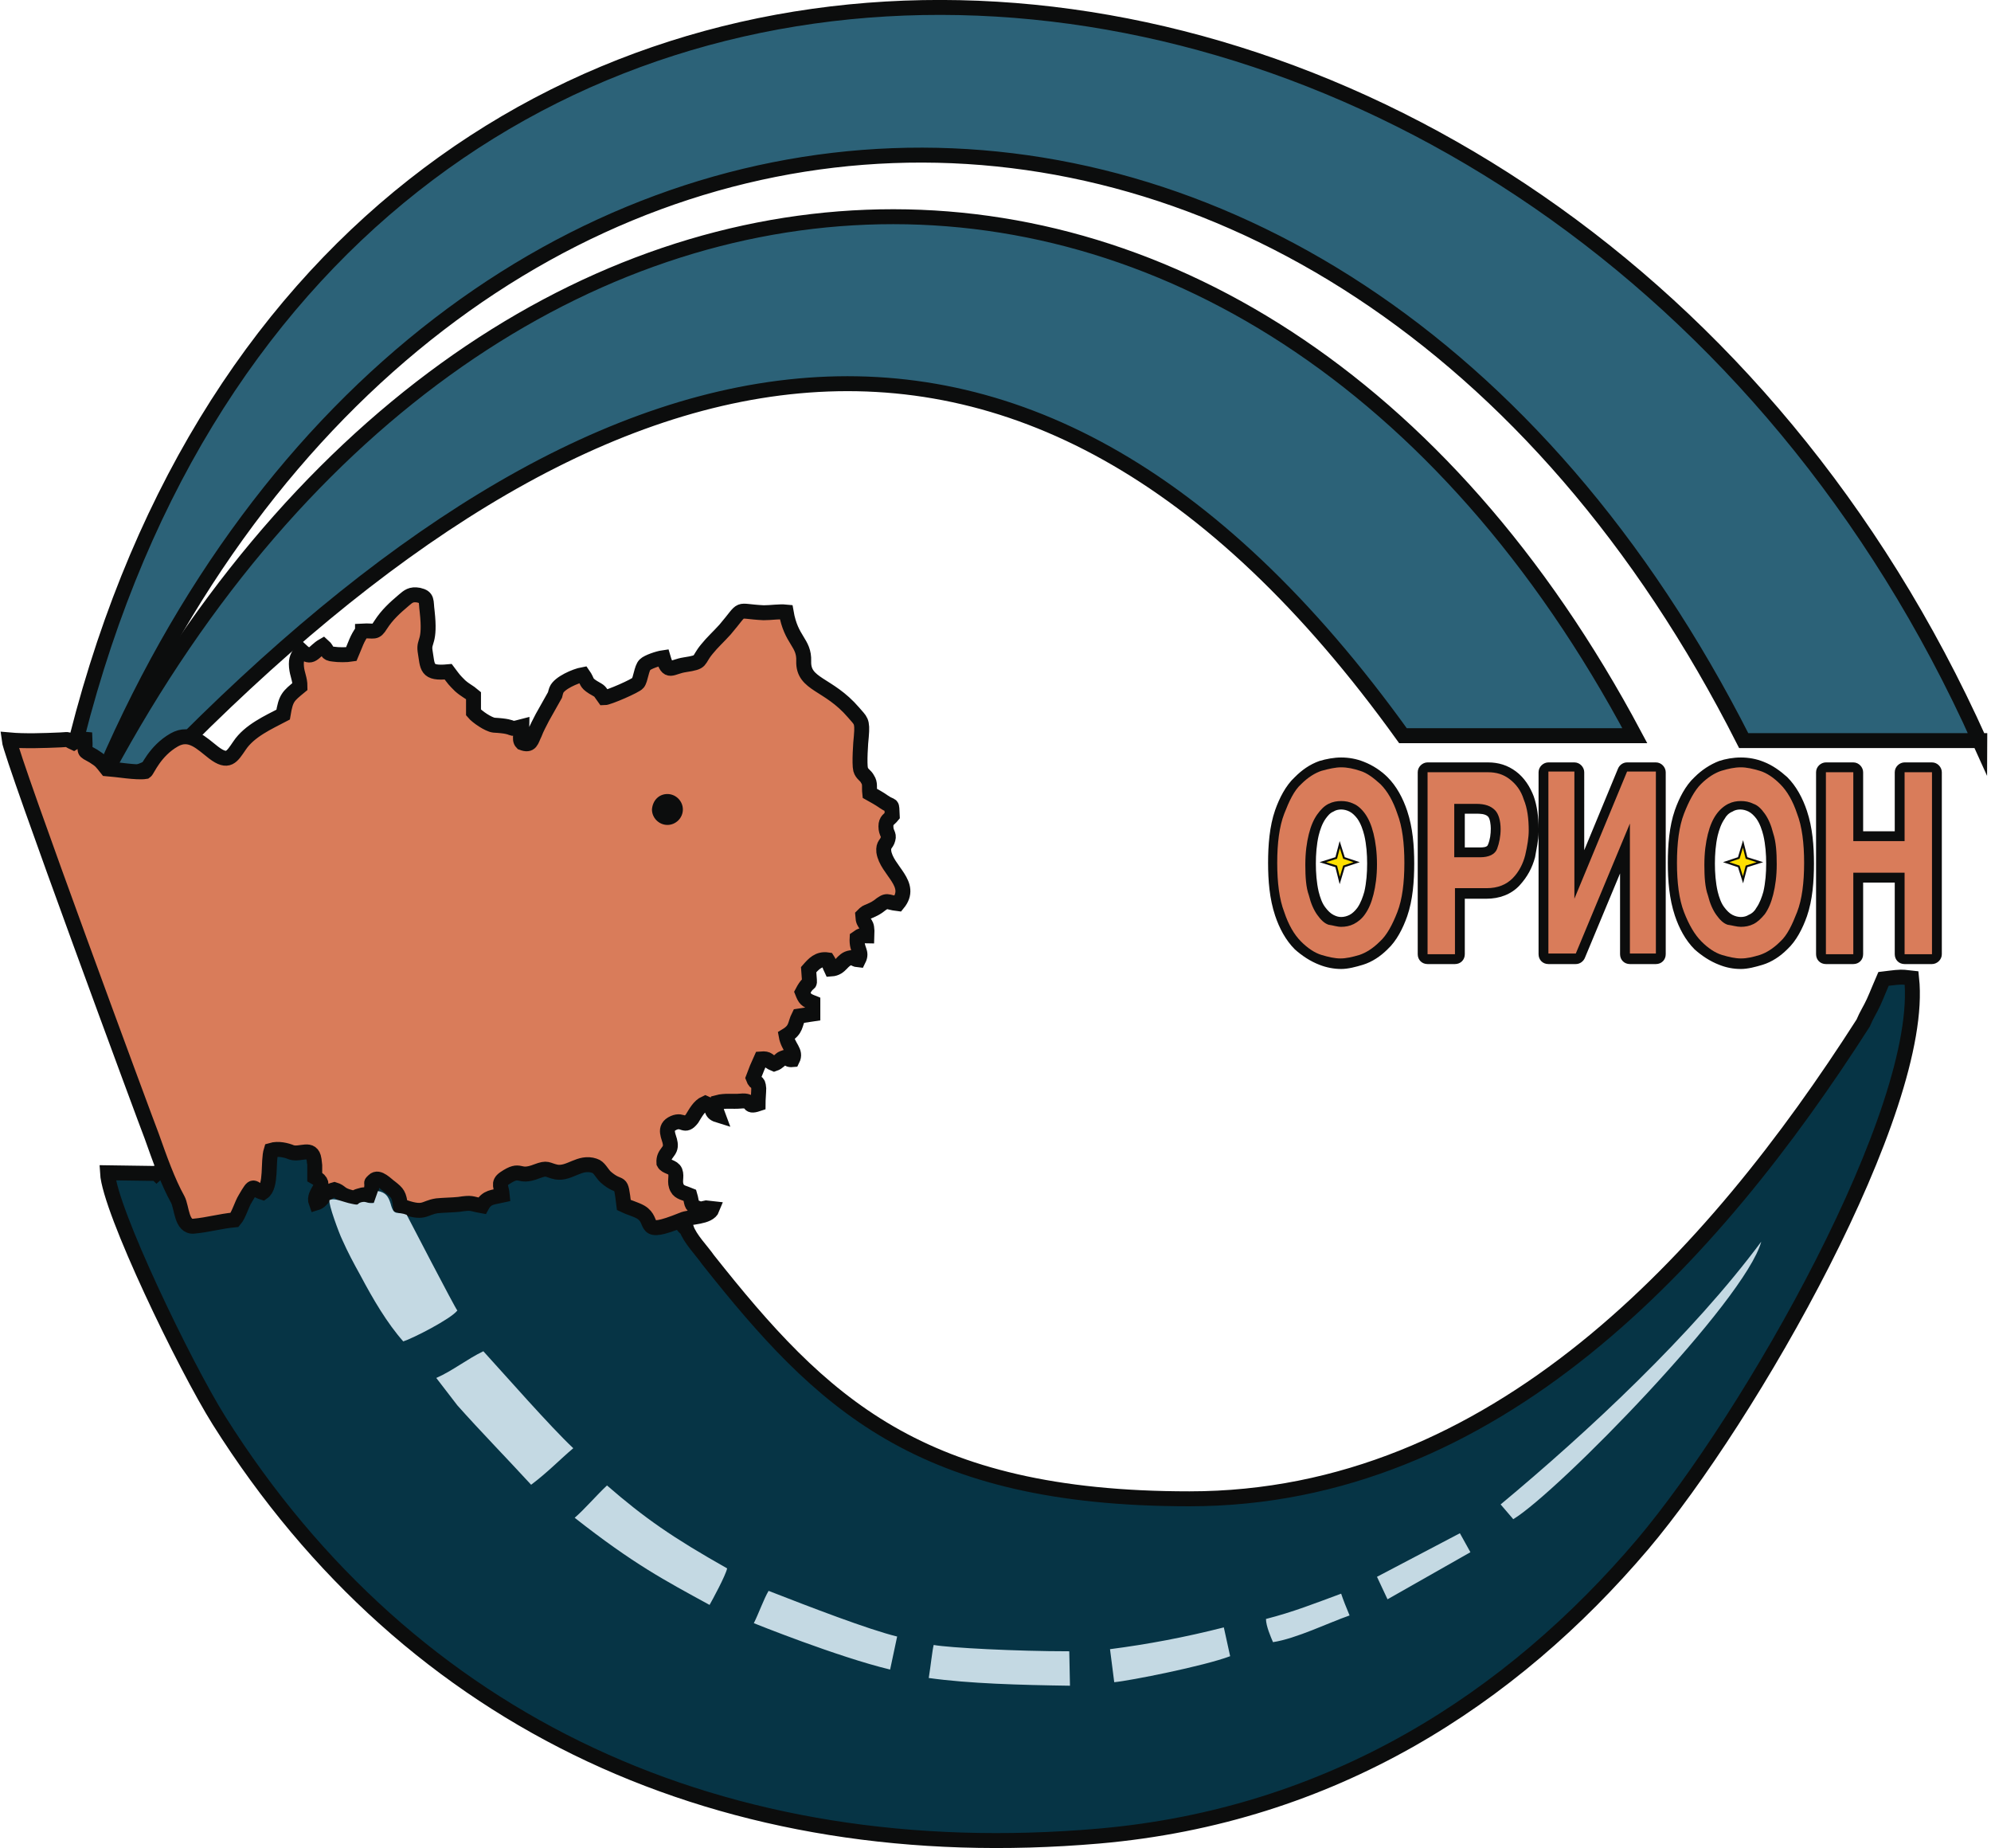 <svg xmlns="http://www.w3.org/2000/svg" xmlns:xlink="http://www.w3.org/1999/xlink" viewBox="0 0 283.4 263"><defs><path id="a" d="M0 0h283.4v263H0z"/></defs><clipPath id="b"><use xlink:href="#a" overflow="visible"/></clipPath><path clip-path="url(#b)" fill-rule="evenodd" clip-rule="evenodd" fill="#063445" d="M22.3 167l-7-.1c.3 5.3 11 27.5 15.9 35.3 27.3 43.3 71.9 63.7 125.2 59.1 33.3-2.9 58.8-19.6 77.4-41.5 15.3-18.1 40.3-61.9 38.3-80.6-1-.1-1.1-.2-2.2-.1-.7.1-1.1.1-1.8.2-.4.9-.9 2.2-1.4 3.3-.5 1.1-1 1.8-1.5 3-21.3 33.3-52.4 67.7-95.9 67.7-38.5 0-52.4-13.7-68.5-34-.9-1.3-2.6-3-3.1-4.5-1.1.1-3.7-10.1-13.2-11-22.1-2.2-52.4-5.7-62.2 3.2"/><path clip-path="url(#b)" fill="none" stroke="#0C0D0D" stroke-width="2.126" stroke-miterlimit="10" d="M22.3 167l-7-.1c.3 5.3 11 27.5 15.9 35.3 27.3 43.3 71.9 63.7 125.2 59.1 33.3-2.9 58.8-19.6 77.4-41.5 15.3-18.1 40.3-61.9 38.3-80.6-1-.1-1.1-.2-2.2-.1-.7.1-1.1.1-1.8.2-.4.9-.9 2.2-1.4 3.3-.5 1.1-1 1.8-1.5 3-21.3 33.3-52.4 67.7-95.9 67.7-38.5 0-52.4-13.7-68.5-34-.9-1.3-2.6-3-3.1-4.5-1.1.1-3.7-10.1-13.2-11-22.1-2.2-52.4-5.7-62.2 3.2z"/><path clip-path="url(#b)" fill-rule="evenodd" clip-rule="evenodd" fill="#2C6278" d="M232.7 104.7C178.3 2.5 68.4 7.6 13.8 112.3l9.9-4.1c60-61.3 121.3-79.6 176-3.5h33z"/><path clip-path="url(#b)" fill="none" stroke="#0C0D0D" stroke-width="2.126" stroke-miterlimit="10" d="M232.7 104.7C178.3 2.5 68.4 7.6 13.8 112.3l9.9-4.1c60-61.3 121.3-79.6 176-3.5h33z"/><path clip-path="url(#b)" fill-rule="evenodd" clip-rule="evenodd" fill="#2C6278" d="M281.8 105.5C221.9-28 45-40.4 10.1 108.4l3.7 3.9c48-115.7 175.9-122.4 234.4-6.9h33.6z"/><path clip-path="url(#b)" fill="none" stroke="#0C0D0D" stroke-width="2.126" stroke-miterlimit="10" d="M281.8 105.5C221.9-28 45-40.4 10.1 108.4l3.7 3.9c48-115.7 175.9-122.4 234.4-6.9h33.6z"/><path clip-path="url(#b)" fill-rule="evenodd" clip-rule="evenodd" fill="#D97C5A" d="M51.6 89.8c-.8 1.1-1 1.9-1.6 3.3-.6.1-1.9.1-2.5 0-1.2-.1-.7-.5-1.5-1.2-1.4.8-1.6 2.1-3.1.7-.5.8-.8 1.1-.7 2.3.1 1.1.5 1.7.5 2.8-1.7 1.4-2 1.6-2.4 4-2.1 1.1-4.8 2.3-6.2 4.4-1.1 1.6-1.6 2.6-3.7 1-1.7-1.3-3.3-3.1-5.6-1.8-2.8 1.6-3.8 4.3-4.1 4.5-1.2.2-4.1-.3-5.5-.4-.8-1-.8-1.1-1.9-1.8-1.6-.9-1.1-.4-1.2-2.4-1-.1-.9.1-1.6.5-1.1-.5-.4-.5-1.9-.4-2.3.1-5.1.2-7.3 0 .3 2.5 19.7 54.9 20.3 56.4 1.1 3.1 2.3 6.5 3.7 9 .6 1.1.5 4 2.3 3.8 2.1-.2 3.7-.7 5.8-.9.6-.7 1-2.2 1.5-3 1.4-2.4.9-1.4 2.5-.9 1.3-.9.7-4.4 1.2-6 1-.3 2.2 0 2.9.3 1.3.4 2.9-.9 3.2 1 0 .1.1.7.1.8v1.7c2.2 1.2-.4 2.1.2 3.7 1-.3 1.1-1.5 2.6-1.9 1 .3.7.7 2.3 1.1 1.5.4.1.1 1.2-.2.9-.3.7-.1 1.6-.1.2-.7.1-.5.2-1.1.1-.9-.2-.5.3-1 .7-.7 1.8.6 2.4 1 1 .8 1.2 1 1.4 2.6 3.5 1.3 3.2.3 5.2 0 1-.1 2.1-.1 3.1-.2 2-.3 1.6-.1 3.3.2.7-1.3 1.6-1.2 2.9-1.5-.1-1.2-.7-1.7.3-2.4 2.5-1.7 1.8.1 4.6-1 1.6-.6 1.4-.2 2.8.1 1.9.3 3.3-1.6 5.4-.9.7.2 1 1 1.6 1.6 2.3 2 2.1-.1 2.6 4 .6.3 1.7.6 2.4 1 2.2 1.3-.3 3.6 5.9 1.1 1.1-.5 3.8-.3 4.3-1.6l-.9-.1c-.6.1-.6.3-1.3 0-.9-.3-.7-.8-1-1.8-.7-.3-1.5-.4-1.8-1-.5-.9 0-1.6-.3-2.4-.3-.7-1.3-.6-1.6-1.2-.1-1.5 1.1-1.5.9-2.8-.1-.9-1.1-2.2.5-2.9 1.4-.6 1.5.8 2.6-.6.5-.8 1-1.8 1.9-2.2 1.4.6.5 1.3 1.8 1.7-.3-.8-.3-.9-.1-1.8 1.1-.3 2.2-.1 3.3-.2 2-.2.7 1 2.5.4 0-.6.1-1.7.1-2.2-.1-1.3-.4-.4-.8-1.5.1-.3 1-2.5 1.1-2.7 1.2-.1.9.3 1.9.7.6-.2.9-.7 1.2-.8 1.2-.5.3.3 1.4.2.6-1.2-.6-1.7-.9-3.4 1.5-.9 1.2-1.6 1.8-2.8l2-.3v-1.6c-1-.4-1.1-.5-1.5-1.5 1.2-2.3 1.1-.1.9-3.2.7-.8 1.4-1.6 2.7-1.4.2.3.3.9.5 1.3 1.5-.1 1.5-1.4 2.8-1.6 1.1-.1.1.2 1.1.3.6-1.2-.3-1.3-.2-3.1.7-.5.5-.3 1.4-.3.1-2.3-.5-1.3-.6-2.9.5-.5.4-.4 1.1-.7.6-.3.5-.2 1.1-.6 1.4-1.1 1.1-.6 2.8-.4 2.3-2.8-1.6-4.7-2-7.4-.1-1.1.4-1 .6-1.8.2-.7-.3-.8-.3-1.8 0-.9.5-1 .9-1.5-.1-2 .1-1.1-1.2-2-.7-.5-1.3-.8-2-1.2-.1-.9.1-1.4-.3-2-.3-.6-.8-.7-1-1.4-.2-.8 0-3.9.1-4.7.2-2.3-.1-2.2-1.1-3.4-3.6-4.2-7.2-3.9-7.1-7.3.1-2.7-1.8-2.9-2.5-7-1-.1-2.1.1-3.2.1-4.2-.2-2.6-1-5.5 2.4-.9 1-1.8 1.8-2.6 2.8-1.4 1.7-.5 1.8-3.1 2.2-2 .3-2.4 1.4-3.1-1-.7.1-2.2.6-2.6 1-.5.5-.6 2.1-1 2.6-.3.4-4.2 2.1-4.8 2.1-.8-1.1-.4-.8-1.6-1.5-1.1-.7-.7-.8-1.4-1.8-1.1.2-3.4 1.2-3.8 2.2-.1.3-.1.3-.2.7l-1.8 3.2c-.4.8-.8 1.5-1.1 2.3-.5 1-.5 1.8-1.8 1.3-.5-.5 0-1.6 0-2.3-2.3.6-.3 0-4-.2-.8-.1-2.4-1.2-2.9-1.8V99c-.7-.6-1.1-.7-1.9-1.4-.9-.9-.8-.8-1.7-2-3.2.3-2.9-.6-3.3-3-.2-1.5.8-1.1.3-5.6-.2-1.5.1-2-1.2-2.3-1.1-.2-1.5.2-2.1.7-1.3 1.1-2.4 2.1-3.3 3.5-.8 1.3-.9.8-2.6.9"/><path clip-path="url(#b)" fill="none" stroke="#0C0D0D" stroke-width="2.126" stroke-miterlimit="10" d="M51.6 89.8c-.8 1.1-1 1.9-1.6 3.3-.6.1-1.9.1-2.5 0-1.2-.1-.7-.5-1.5-1.2-1.4.8-1.6 2.1-3.1.7-.5.8-.8 1.1-.7 2.3.1 1.1.5 1.7.5 2.8-1.7 1.4-2 1.6-2.4 4-2.1 1.1-4.8 2.3-6.2 4.4-1.1 1.6-1.6 2.6-3.7 1-1.7-1.3-3.3-3.1-5.6-1.8-2.8 1.6-3.8 4.3-4.1 4.5-1.2.2-4.1-.3-5.5-.4-.8-1-.8-1.1-1.9-1.8-1.6-.9-1.1-.4-1.2-2.4-1-.1-.9.1-1.6.5-1.1-.5-.4-.5-1.9-.4-2.3.1-5.1.2-7.3 0 .3 2.5 19.7 54.9 20.3 56.4 1.1 3.1 2.3 6.5 3.7 9 .6 1.1.5 4 2.3 3.8 2.1-.2 3.7-.7 5.8-.9.6-.7 1-2.2 1.5-3 1.4-2.4.9-1.4 2.5-.9 1.3-.9.7-4.4 1.2-6 1-.3 2.2 0 2.9.3 1.3.4 2.9-.9 3.2 1 0 .1.1.7.1.8v1.7c2.2 1.2-.4 2.1.2 3.7 1-.3 1.1-1.5 2.6-1.9 1 .3.7.7 2.3 1.1 1.5.4.1.1 1.2-.2.9-.3.7-.1 1.6-.1.2-.7.1-.5.2-1.1.1-.9-.2-.5.3-1 .7-.7 1.8.6 2.4 1 1 .8 1.2 1 1.4 2.6 3.5 1.3 3.2.3 5.2 0 1-.1 2.1-.1 3.1-.2 2-.3 1.6-.1 3.3.2.7-1.3 1.6-1.2 2.9-1.5-.1-1.2-.7-1.7.3-2.4 2.5-1.7 1.8.1 4.6-1 1.6-.6 1.4-.2 2.8.1 1.9.3 3.3-1.6 5.4-.9.7.2 1 1 1.6 1.6 2.3 2 2.1-.1 2.6 4 .6.3 1.7.6 2.4 1 2.2 1.3-.3 3.6 5.9 1.1 1.1-.5 3.8-.3 4.3-1.6l-.9-.1c-.6.1-.6.3-1.3 0-.9-.3-.7-.8-1-1.8-.7-.3-1.5-.4-1.8-1-.5-.9 0-1.6-.3-2.4-.3-.7-1.3-.6-1.6-1.2-.1-1.5 1.1-1.5.9-2.8-.1-.9-1.1-2.2.5-2.9 1.4-.6 1.5.8 2.6-.6.5-.8 1-1.8 1.9-2.2 1.4.6.5 1.3 1.8 1.7-.3-.8-.3-.9-.1-1.8 1.1-.3 2.2-.1 3.3-.2 2-.2.7 1 2.5.4 0-.6.1-1.7.1-2.2-.1-1.3-.4-.4-.8-1.5.1-.3 1-2.5 1.1-2.7 1.2-.1.9.3 1.9.7.6-.2.9-.7 1.2-.8 1.2-.5.3.3 1.4.2.6-1.2-.6-1.7-.9-3.4 1.5-.9 1.2-1.6 1.8-2.8l2-.3v-1.6c-1-.4-1.1-.5-1.5-1.5 1.2-2.3 1.1-.1.9-3.2.7-.8 1.4-1.6 2.7-1.4.2.3.3.9.5 1.3 1.5-.1 1.5-1.4 2.8-1.6 1.1-.1.1.2 1.1.3.6-1.2-.3-1.3-.2-3.1.7-.5.5-.3 1.4-.3.1-2.3-.5-1.3-.6-2.9.5-.5.4-.4 1.1-.7.6-.3.5-.2 1.1-.6 1.4-1.1 1.1-.6 2.8-.4 2.3-2.8-1.6-4.7-2-7.4-.1-1.1.4-1 .6-1.8.2-.7-.3-.8-.3-1.8 0-.9.5-1 .9-1.5-.1-2 .1-1.1-1.2-2-.7-.5-1.3-.8-2-1.2-.1-.9.1-1.4-.3-2-.3-.6-.8-.7-1-1.4-.2-.8 0-3.9.1-4.7.2-2.3-.1-2.2-1.1-3.4-3.6-4.2-7.2-3.9-7.1-7.3.1-2.7-1.8-2.9-2.5-7-1-.1-2.1.1-3.2.1-4.2-.2-2.6-1-5.5 2.4-.9 1-1.8 1.8-2.6 2.8-1.4 1.7-.5 1.8-3.1 2.2-2 .3-2.4 1.4-3.1-1-.7.1-2.2.6-2.6 1-.5.5-.6 2.1-1 2.6-.3.4-4.2 2.1-4.8 2.1-.8-1.1-.4-.8-1.6-1.5-1.1-.7-.7-.8-1.4-1.8-1.1.2-3.4 1.2-3.8 2.2-.1.3-.1.3-.2.7l-1.8 3.2c-.4.8-.8 1.5-1.1 2.3-.5 1-.5 1.8-1.8 1.3-.5-.5 0-1.6 0-2.3-2.3.6-.3 0-4-.2-.8-.1-2.4-1.2-2.9-1.8V99c-.7-.6-1.1-.7-1.9-1.4-.9-.9-.8-.8-1.7-2-3.2.3-2.9-.6-3.3-3-.2-1.5.8-1.1.3-5.6-.2-1.5.1-2-1.2-2.3-1.1-.2-1.5.2-2.1.7-1.3 1.1-2.4 2.1-3.3 3.5-.8 1.3-.9.8-2.6.9z"/><path clip-path="url(#b)" fill-rule="evenodd" clip-rule="evenodd" fill="#C4D9E3" d="M57.9 172.9c-1.4-.6-1.8.3-2.3-1.6-.3-1-.7-1.6-1.8-1.8l-.6 1.7c-1.1.1-1-.3-1.8-.1-.7.2-.1.5-1.4.2-1.1-.2-2.4-.9-3.1-.5-.2.5 1.4 4.8 1.8 5.6.8 1.8 1.6 3.3 2.6 5.1 1.8 3.4 3.8 6.8 6.1 9.4 1.3-.4 6.8-3.2 7.7-4.4-.2-.1-7.2-13.6-7.2-13.6m7.2 27.1c3.2 3.6 7.2 7.7 10.5 11.3 2.4-1.8 4.1-3.6 6-5.2-3.3-3.1-9.6-10.3-12.8-13.8-2.3 1.1-4.4 2.8-6.7 3.8l3 3.9zm16.7 16c8.4 6.6 12.8 8.9 19.2 12.4.4-.7 2.3-4.2 2.5-5.2-7.8-4.4-11.8-7.2-17.1-11.8-1.5 1.4-3.2 3.4-4.6 4.6m51.1 18.1c-.2.8-.4 2.8-.7 4.7 5.7.8 13 1 20.1 1.1l-.1-4.9c-7.6 0-17.1-.5-19.3-.9m-25.6-3.1s11.9 4.8 19.4 6.6l1-4.7c-4.1-1-12.4-4.2-18.3-6.5-.7 1.2-1.4 3.2-2.1 4.6m51.3 8.4c2.2-.2 12.8-2.3 16.5-3.7l-.9-4.1c-5.5 1.4-10.8 2.4-16.2 3.1l.6 4.7zm22.6-5.7c3.3-.5 8-2.8 10.9-3.8-.5-1.2-.9-2.2-1.2-3.1-3.8 1.4-6.8 2.6-10.7 3.6 0 1 .7 2.6 1 3.3"/><path clip-path="url(#b)" fill-rule="evenodd" clip-rule="evenodd" fill="#0C0D0D" d="M95 113c1.2 0 2.2 1 2.2 2.2 0 1.2-1 2.2-2.2 2.2-1.2 0-2.2-1-2.2-2.2.1-1.3 1-2.2 2.2-2.2"/><path clip-path="url(#b)" fill="#C4D9E3" d="M196 224.4l11.8-6.2 1.5 2.7-11.8 6.7zm17.6-10.3c12.5-10.4 27.3-24.2 37.1-37.4-2.3 8.4-28.9 35.6-35.3 39.5l-1.8-2.1z"/><path clip-path="url(#b)" fill-rule="evenodd" clip-rule="evenodd" fill="#FFE000" d="M190.7 120.2l.6 1.9 1.8.6-1.8.6-.6 2-.5-2-1.9-.6 1.9-.6z"/><path clip-path="url(#b)" fill="none" stroke="#0C0D0D" stroke-width=".283" stroke-miterlimit="10" d="M190.7 120.2l.6 1.9 1.8.6-1.8.6-.6 2-.5-2-1.9-.6 1.9-.6z"/><path clip-path="url(#b)" fill-rule="evenodd" clip-rule="evenodd" fill="#FFE000" d="M248.1 120.1l.5 2 1.9.6-1.9.6-.5 1.9-.6-1.9-1.8-.6 1.8-.6z"/><path clip-path="url(#b)" fill="none" stroke="#0C0D0D" stroke-width=".283" stroke-miterlimit="10" d="M248.1 120.1l.5 2 1.9.6-1.9.6-.5 1.9-.6-1.9-1.8-.6 1.8-.6z"/><path clip-path="url(#b)" fill-rule="evenodd" clip-rule="evenodd" fill="#0C0D0D" d="M219 117.9v-8c0-.8.7-1.4 1.4-1.4h3.7c.8 0 1.4.7 1.4 1.4V121l4.8-11.6c.2-.5.7-.9 1.3-.9h4.1c.8 0 1.4.7 1.4 1.4v25.9c0 .8-.6 1.4-1.4 1.4H232c-.8 0-1.4-.6-1.4-1.4v-11.5l-5 12c-.2.5-.7.9-1.3.9h-3.9c-.8 0-1.4-.6-1.4-1.4v-17.4c0 1.2-.3 2.4-.5 3.6-.4 1.5-1.1 2.8-2.2 4-1.2 1.3-2.9 1.9-4.7 1.9h-3.1v7.9c0 .8-.6 1.4-1.4 1.4h-3.9c-.8 0-1.4-.6-1.4-1.4v-25.9c0-.8.7-1.4 1.4-1.4h8.6c1.5 0 2.8.4 4 1.3 1.2.9 2 2.2 2.5 3.5.5 1.4.7 3 .7 4.6m-28.1-10.1c1.1 0 2.2.2 3.2.6 1.3.5 2.5 1.3 3.4 2.2 1.3 1.3 2.2 3 2.8 4.8.8 2.4 1 5 1 7.5s-.2 5.2-1 7.5c-.6 1.7-1.5 3.5-2.8 4.7-1 1-2.2 1.8-3.5 2.2-1 .3-2.1.6-3.1.6s-2.1-.2-3.1-.6c-1.3-.5-2.5-1.3-3.5-2.2-1.3-1.3-2.2-3-2.8-4.8-.8-2.4-1-5-1-7.5s.2-5.2 1-7.5c.6-1.7 1.5-3.5 2.8-4.7 1-1 2.1-1.8 3.5-2.3 1-.3 2.1-.5 3.1-.5m56.9 0c1.1 0 2.2.2 3.2.6 1.3.5 2.4 1.3 3.4 2.2 1.3 1.3 2.2 3 2.8 4.8.8 2.4 1 5 1 7.5s-.2 5.2-1 7.5c-.6 1.7-1.5 3.5-2.8 4.7-1 1-2.2 1.8-3.5 2.2-1 .3-2.1.6-3.1.6-1.1 0-2.1-.2-3.1-.6-1.3-.5-2.5-1.3-3.5-2.2-1.3-1.3-2.2-3-2.8-4.8-.8-2.4-1-5-1-7.5s.2-5.2 1-7.5c.6-1.7 1.5-3.5 2.8-4.7 1-1 2.2-1.8 3.5-2.3.9-.3 2-.5 3.1-.5m17.4 17.8v10.2c0 .8-.6 1.4-1.4 1.4h-3.9c-.8 0-1.4-.6-1.4-1.4v-25.9c0-.8.7-1.4 1.4-1.4h3.9c.8 0 1.4.7 1.4 1.4v8.4h4.5v-8.4c0-.8.7-1.4 1.4-1.4h3.9c.8 0 1.4.7 1.4 1.4v25.9c0 .8-.7 1.4-1.4 1.4h-3.9c-.8 0-1.4-.6-1.4-1.4v-10.2h-4.5zm-74.3 4.9c.4 0 .8-.1 1.2-.3.4-.2.8-.6 1.1-1 .5-.7.8-1.6 1-2.3.3-1.3.4-2.7.4-4 0-1.3-.1-2.7-.4-4-.2-.8-.5-1.7-1-2.4-.3-.4-.7-.8-1.1-1-.4-.2-.8-.3-1.2-.3-.4 0-.8.1-1.1.3-.5.2-.8.6-1.1 1-.5.7-.8 1.6-1 2.4-.3 1.3-.4 2.7-.4 4 0 1.3.1 2.7.4 4 .2.8.5 1.7 1 2.3.3.4.7.8 1.1 1 .4.2.7.3 1.1.3m17.6-14.7v4.8h2.2c.3 0 1 0 1.1-.4.3-.7.4-1.5.4-2.3 0-.5-.1-1.4-.4-1.7-.4-.4-1.2-.4-1.6-.4h-1.7zm39.3 14.7c.4 0 .8-.1 1.1-.3.5-.2.9-.6 1.1-1 .5-.7.8-1.6 1-2.3.3-1.3.4-2.7.4-4 0-1.3-.1-2.7-.4-4-.2-.8-.5-1.7-1-2.4-.3-.4-.7-.8-1.1-1-.4-.2-.8-.3-1.2-.3-.4 0-.8.1-1.1.3-.5.2-.9.6-1.1 1-.5.7-.8 1.6-1 2.4-.3 1.3-.4 2.7-.4 4 0 1.3.1 2.7.4 4 .2.8.5 1.7 1 2.3.3.4.7.8 1.1 1 .4.2.8.3 1.2.3"/><path clip-path="url(#b)" fill="#D97C5A" d="M190.9 109.2c.9 0 1.8.2 2.7.5 1 .3 1.9 1 2.9 1.9 1 1 1.8 2.4 2.4 4.2.7 1.8 1 4.2 1 7s-.3 5.2-1 7c-.7 1.8-1.5 3.3-2.5 4.2-1 1-2 1.6-2.9 1.9-1 .3-1.9.5-2.7.5-.8 0-1.7-.2-2.7-.5-1-.3-2-1-2.9-1.9-1-1-1.8-2.4-2.4-4.2-.7-1.8-1-4.2-1-7s.3-5.2 1-7c.7-1.8 1.4-3.3 2.4-4.2 1-1 2-1.6 2.9-1.9 1.1-.3 2-.5 2.8-.5m0 22.7c.6 0 1.2-.1 1.8-.4.6-.3 1.2-.8 1.6-1.4.5-.7.9-1.6 1.2-2.8.3-1.2.5-2.6.5-4.3 0-1.7-.2-3.2-.5-4.4-.3-1.2-.7-2.1-1.2-2.8-.5-.7-1.1-1.2-1.6-1.4-.6-.3-1.2-.4-1.8-.4s-1.2.1-1.8.4c-.6.3-1.1.8-1.6 1.5s-.9 1.6-1.2 2.8c-.3 1.2-.5 2.6-.5 4.4 0 1.7.1 3.2.5 4.3.3 1.2.7 2.1 1.2 2.8.5.7 1 1.2 1.6 1.4.7.1 1.2.3 1.8.3m16.2 3.9h-3.9v-25.9h8.6c1.2 0 2.2.3 3.1 1 .9.7 1.6 1.6 2 2.9.5 1.2.7 2.7.7 4.4 0 1-.2 2.2-.5 3.5-.3 1.2-.9 2.4-1.8 3.3s-2.1 1.4-3.7 1.4h-4.5v9.4zm3.6-13.8c1.2 0 2.1-.4 2.4-1.2.3-.8.5-1.8.5-2.8 0-1.2-.3-2.2-.8-2.7-.6-.6-1.4-.9-2.7-.9H207v7.6h3.7zm13.4 5.9l7.5-18.1h4.1v25.9H232v-18.5l-7.7 18.5h-3.9v-25.9h3.7v18.1zm23.7-18.7c.8 0 1.7.2 2.7.5 1 .3 2 1 2.9 1.9 1 1 1.8 2.4 2.4 4.2.7 1.8 1 4.2 1 7s-.3 5.2-1 7c-.7 1.8-1.4 3.3-2.4 4.2-1 1-2 1.6-2.9 1.9-1 .3-1.8.5-2.7.5-.8 0-1.7-.2-2.7-.5-1-.3-2-1-2.9-1.9-1-1-1.8-2.4-2.5-4.2-.7-1.8-1-4.2-1-7s.3-5.2 1-7c.7-1.8 1.5-3.3 2.4-4.2 1-1 2-1.6 2.9-1.9 1-.3 1.9-.5 2.8-.5m0 22.7c.6 0 1.2-.1 1.8-.4.6-.3 1.1-.8 1.6-1.4.5-.7.9-1.6 1.2-2.8.3-1.2.5-2.6.5-4.3 0-1.7-.1-3.2-.5-4.4-.3-1.2-.7-2.1-1.2-2.8-.5-.7-1-1.2-1.6-1.4-.6-.3-1.2-.4-1.8-.4-.6 0-1.2.1-1.8.4-.6.3-1.2.8-1.7 1.5s-.9 1.6-1.2 2.8c-.3 1.2-.5 2.6-.5 4.4 0 1.7.1 3.2.5 4.3.3 1.2.7 2.1 1.2 2.8.5.7 1 1.2 1.6 1.4.7.1 1.3.3 1.9.3m16-7.7v11.6h-3.9v-25.9h3.9v9.8h7.3v-9.8h3.9v25.9h-3.9v-11.6h-7.3z"/></svg>